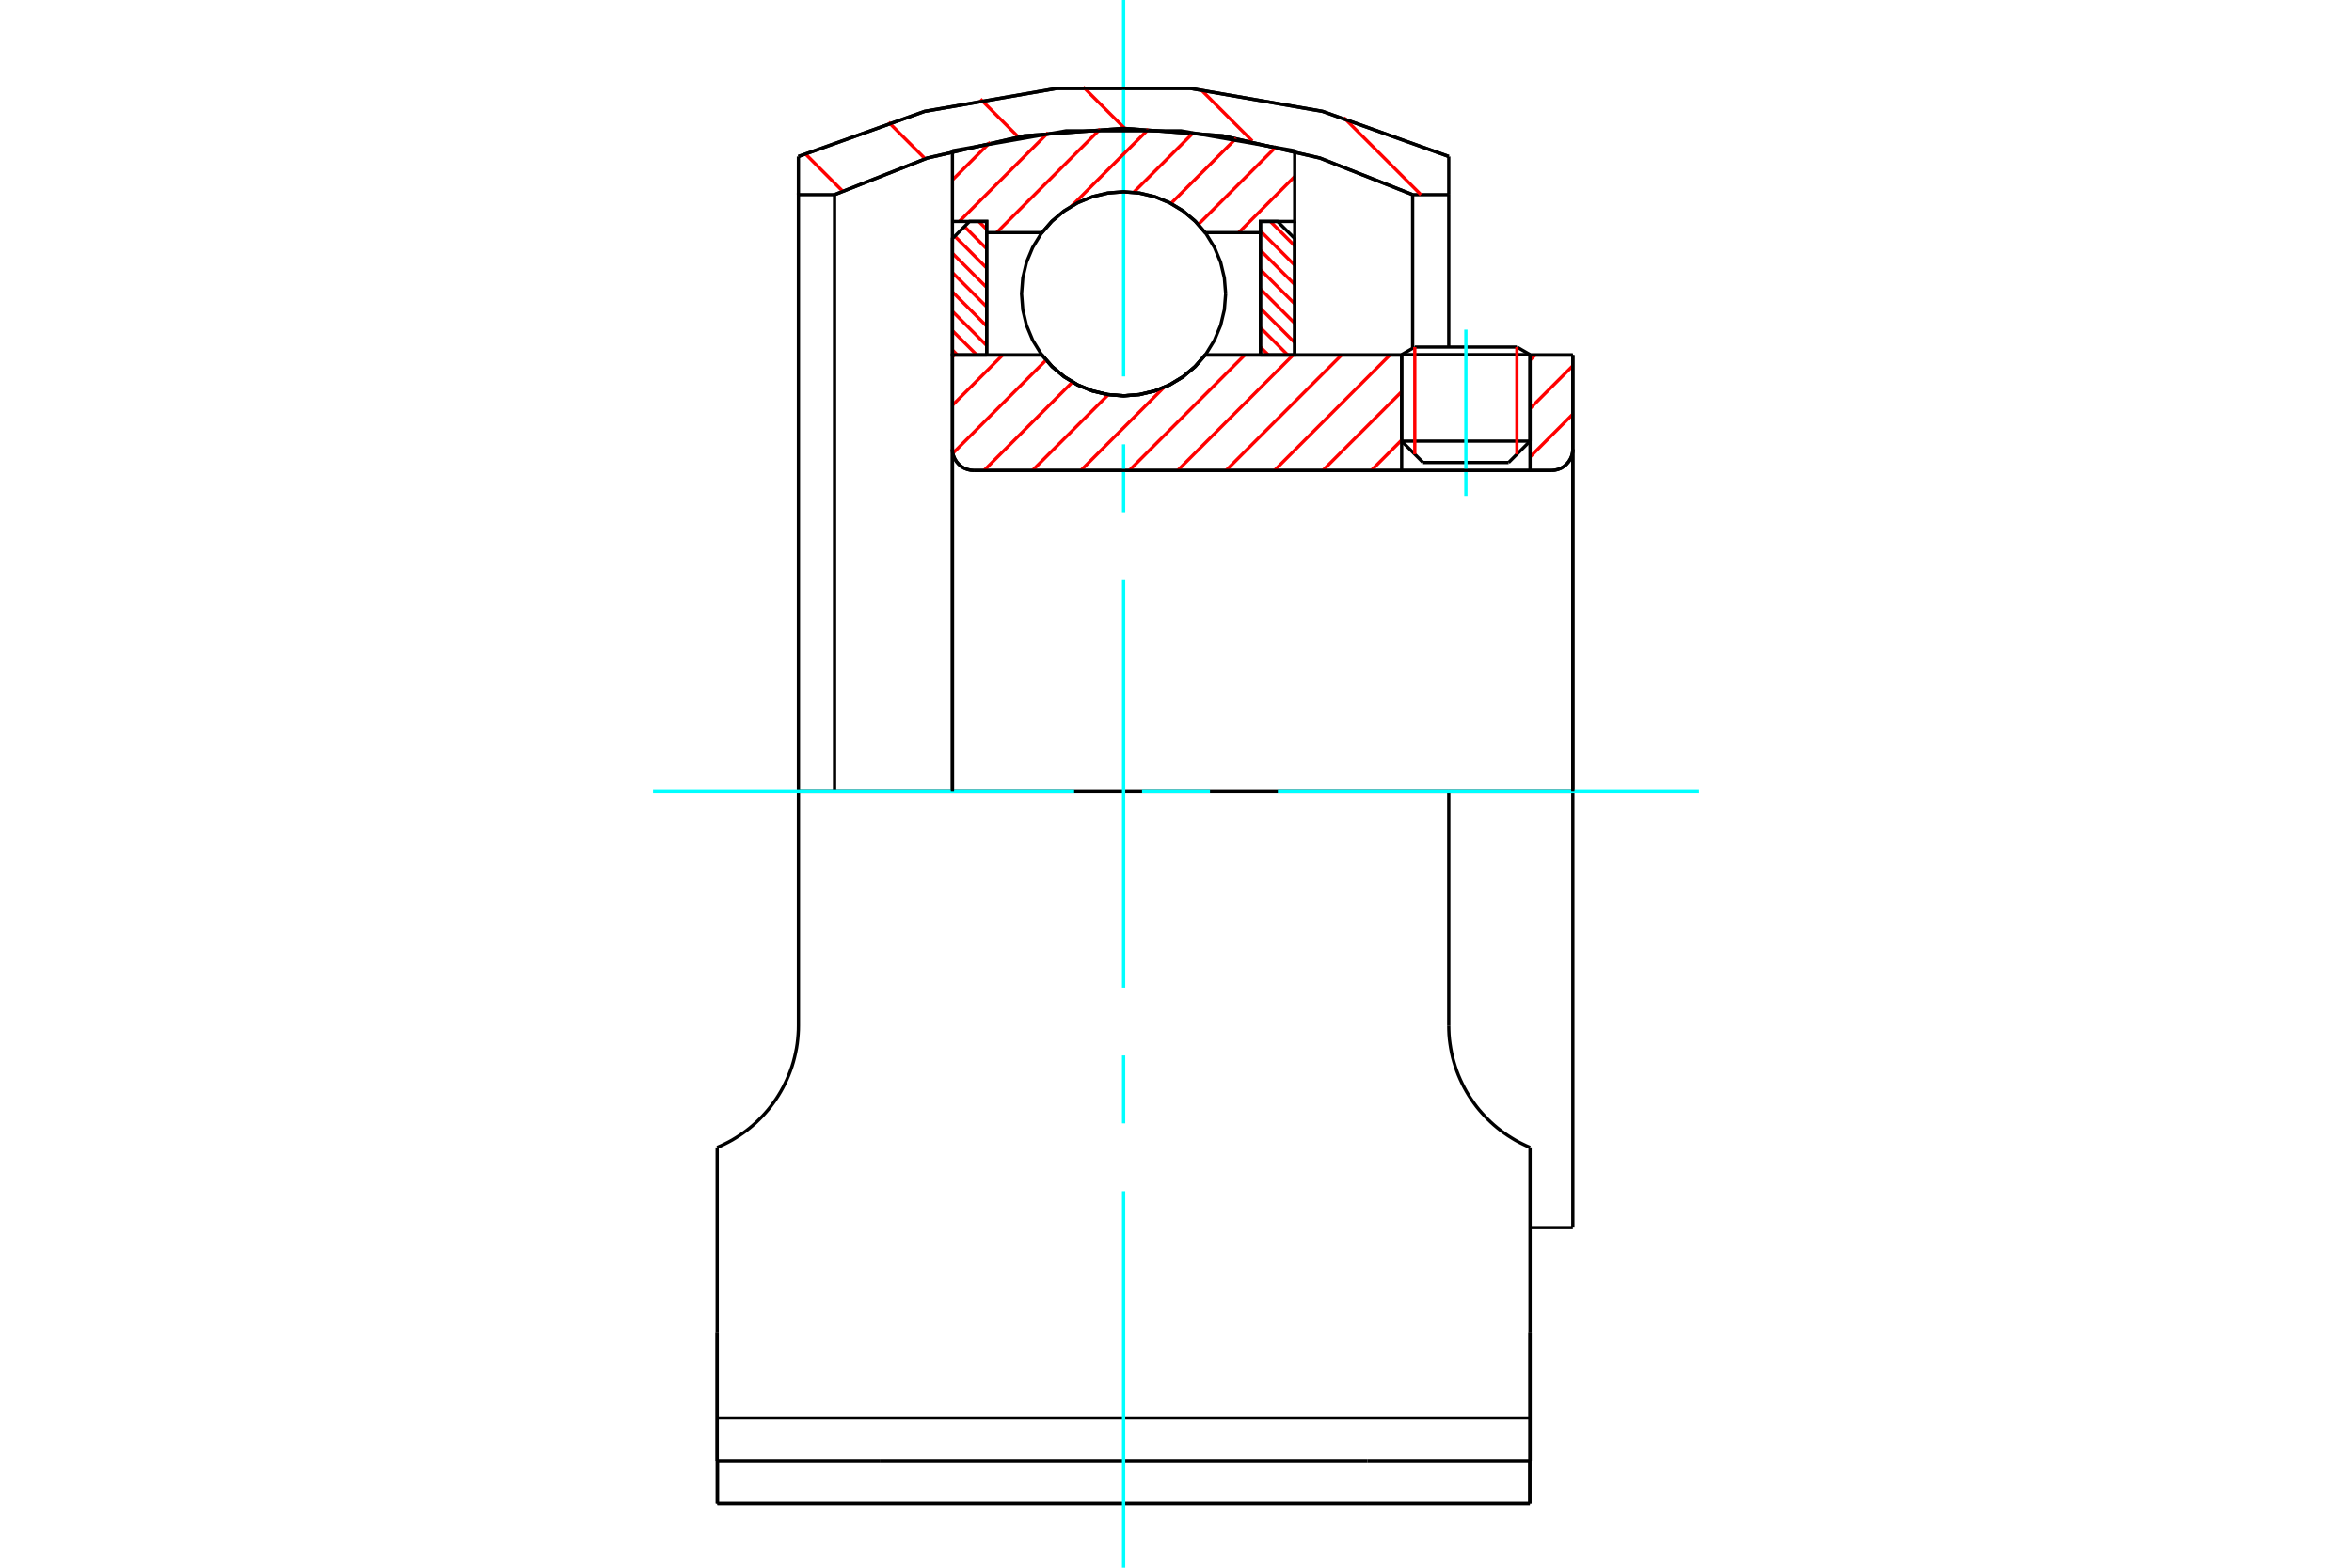 <?xml version="1.0" standalone="no"?>
<!DOCTYPE svg PUBLIC "-//W3C//DTD SVG 1.1//EN"
	"http://www.w3.org/Graphics/SVG/1.1/DTD/svg11.dtd">
<svg xmlns="http://www.w3.org/2000/svg" height="100%" width="100%" viewBox="0 0 36000 24000">
	<rect x="-1800" y="-1200" width="39600" height="26400" style="fill:#FFF"/>
	<g style="fill:none; fill-rule:evenodd" transform="matrix(1 0 0 1 0 0)">
		<g style="fill:none; stroke:#000; stroke-width:50; shape-rendering:geometricPrecision">
			<line x1="23419" y1="5429" x2="21454" y2="5429"/>
			<line x1="21655" y1="5313" x2="23218" y2="5313"/>
			<line x1="21454" y1="6753" x2="23419" y2="6753"/>
			<line x1="23091" y1="7081" x2="21782" y2="7081"/>
			<polyline points="23746,7203 23797,7199 23847,7187 23895,7168 23939,7141 23978,7107 24011,7068 24038,7024 24058,6977 24070,6927 24074,6876"/>
			<line x1="24074" y1="5435" x2="24074" y2="6876"/>
			<line x1="23419" y1="5435" x2="24074" y2="5435"/>
			<line x1="18447" y1="5435" x2="21454" y2="5435"/>
			<polyline points="15948,5435 16108,5616 16293,5771 16499,5895 16723,5986 16957,6041 17198,6060 17438,6041 17673,5986 17896,5895 18103,5771 18288,5616 18447,5435"/>
			<line x1="14578" y1="5435" x2="15948" y2="5435"/>
			<line x1="14578" y1="6876" x2="14578" y2="5435"/>
			<polyline points="14578,6876 14582,6927 14594,6977 14614,7024 14641,7068 14674,7107 14713,7141 14757,7168 14805,7187 14855,7199 14906,7203"/>
			<line x1="23746" y1="7203" x2="14906" y2="7203"/>
			<line x1="24074" y1="12115" x2="22175" y2="12115"/>
			<line x1="24074" y1="6876" x2="24074" y2="12115"/>
			<line x1="24074" y1="18794" x2="24074" y2="12115"/>
			<line x1="14578" y1="6876" x2="14578" y2="12115"/>
			<line x1="21655" y1="5313" x2="21454" y2="5429"/>
			<line x1="23419" y1="5429" x2="23218" y2="5313"/>
			<line x1="23091" y1="7081" x2="23419" y2="6753"/>
			<line x1="21454" y1="6753" x2="21782" y2="7081"/>
			<line x1="21454" y1="5429" x2="21454" y2="6753"/>
			<line x1="23419" y1="6753" x2="23419" y2="5429"/>
			<line x1="23419" y1="18794" x2="24074" y2="18794"/>
			<line x1="20930" y1="22363" x2="23419" y2="22363"/>
			<line x1="13465" y1="22363" x2="20930" y2="22363"/>
			<line x1="10977" y1="22363" x2="13465" y2="22363"/>
			<line x1="12221" y1="12115" x2="22175" y2="12115"/>
			<line x1="22175" y1="15700" x2="22175" y2="12115"/>
			<polyline points="23419,17566 23361,17541 23303,17513 23245,17484 23189,17453 23133,17419 23078,17384 23024,17347 22971,17308 22919,17267 22869,17225 22820,17181 22772,17135 22727,17088 22683,17040 22640,16991 22599,16940 22559,16886 22521,16831 22483,16774 22447,16714 22413,16653 22381,16590 22351,16526 22323,16461 22297,16394 22274,16326 22253,16257 22234,16188 22218,16118 22205,16048 22194,15978 22185,15908 22179,15838 22176,15768 22175,15700"/>
			<line x1="23419" y1="17566" x2="23419" y2="20398"/>
			<line x1="23419" y1="21708" x2="23419" y2="20398"/>
			<line x1="23419" y1="22363" x2="23419" y2="21708"/>
			<polyline points="12221,12115 12221,15700 12220,15768 12216,15838 12210,15908 12202,15978 12191,16048 12177,16118 12161,16188 12143,16257 12122,16326 12098,16394 12072,16461 12044,16526 12014,16590 11982,16653 11948,16714 11912,16774 11875,16831 11836,16886 11796,16940 11755,16991 11713,17040 11669,17088 11623,17135 11576,17181 11527,17225 11477,17267 11425,17308 11372,17347 11318,17384 11263,17419 11207,17453 11150,17484 11093,17513 11035,17541 10977,17566"/>
			<polyline points="23419,21708 20930,21708 13465,21708 10977,21708"/>
			<line x1="10977" y1="22363" x2="10977" y2="21708"/>
			<line x1="10977" y1="20398" x2="10977" y2="21708"/>
			<line x1="10977" y1="17566" x2="10977" y2="20398"/>
			<polyline points="21622,2980 20204,2420 18718,2079 17198,1965 15678,2079 14192,2420 12774,2980 12774,12115"/>
			<line x1="21622" y1="5332" x2="21622" y2="2980"/>
			<polyline points="23419,20398 23419,20529 23419,22363"/>
			<polyline points="10977,22363 10977,20529 10977,20398"/>
			<line x1="22175" y1="2980" x2="21622" y2="2980"/>
			<line x1="22175" y1="5313" x2="22175" y2="2980"/>
			<polyline points="12774,2980 12221,2980 12221,12115"/>
			<line x1="22175" y1="2396" x2="22175" y2="2980"/>
			<line x1="12221" y1="2980" x2="12221" y2="2396"/>
			<polyline points="22175,2396 20244,1705 18223,1354 16172,1354 14152,1705 12221,2396"/>
			<line x1="23416" y1="23018" x2="23416" y2="22363"/>
			<line x1="23416" y1="22550" x2="23416" y2="22357"/>
			<line x1="23416" y1="23018" x2="23416" y2="22550"/>
			<line x1="20930" y1="23018" x2="23416" y2="23018"/>
			<line x1="13465" y1="23018" x2="20930" y2="23018"/>
			<line x1="10980" y1="23018" x2="10980" y2="22363"/>
			<line x1="10980" y1="23018" x2="13465" y2="23018"/>
			<line x1="10980" y1="22550" x2="10980" y2="23018"/>
			<line x1="10980" y1="22357" x2="10980" y2="22550"/>
			<line x1="17198" y1="23018" x2="23416" y2="23018"/>
			<line x1="10980" y1="23018" x2="17198" y2="23018"/>
		</g>
		<g style="fill:none; stroke:#0FF; stroke-width:50; shape-rendering:geometricPrecision">
			<line x1="22437" y1="7592" x2="22437" y2="5046"/>
			<line x1="9995" y1="12115" x2="16441" y2="12115"/>
			<line x1="17480" y1="12115" x2="18520" y2="12115"/>
			<line x1="19559" y1="12115" x2="26005" y2="12115"/>
			<line x1="17198" y1="24000" x2="17198" y2="18237"/>
			<line x1="17198" y1="17198" x2="17198" y2="16158"/>
			<line x1="17198" y1="15119" x2="17198" y2="8881"/>
			<line x1="17198" y1="7842" x2="17198" y2="6802"/>
			<line x1="17198" y1="5763" x2="17198" y2="0"/>
		</g>
		<g style="fill:none; stroke:#F00; stroke-width:50; shape-rendering:geometricPrecision">
			<line x1="20569" y1="1801" x2="21748" y2="2980"/>
			<line x1="18382" y1="1373" x2="19168" y2="2159"/>
			<line x1="16580" y1="1331" x2="17217" y2="1967"/>
			<line x1="15007" y1="1517" x2="15587" y2="2097"/>
			<line x1="13600" y1="1870" x2="14160" y2="2430"/>
			<line x1="12323" y1="2352" x2="12894" y2="2923"/>
		</g>
		<g style="fill:none; stroke:#000; stroke-width:50; shape-rendering:geometricPrecision">
			<polyline points="22175,2396 20244,1705 18223,1354 16172,1354 14152,1705 12221,2396"/>
			<polyline points="21622,2980 20204,2420 18718,2079 17198,1965 15678,2079 14192,2420 12774,2980"/>
		</g>
		<g style="fill:none; stroke:#F00; stroke-width:50; shape-rendering:geometricPrecision">
			<line x1="23218" y1="5313" x2="23218" y2="6954"/>
			<line x1="21655" y1="6954" x2="21655" y2="5313"/>
			<line x1="14578" y1="5358" x2="14655" y2="5435"/>
			<line x1="14578" y1="5062" x2="14952" y2="5435"/>
			<line x1="14578" y1="4766" x2="15102" y2="5290"/>
			<line x1="14578" y1="4469" x2="15102" y2="4993"/>
			<line x1="14578" y1="4173" x2="15102" y2="4697"/>
			<line x1="14578" y1="3877" x2="15102" y2="4400"/>
			<line x1="14614" y1="3616" x2="15102" y2="4104"/>
			<line x1="14762" y1="3468" x2="15102" y2="3808"/>
			<line x1="14981" y1="3390" x2="15102" y2="3511"/>
		</g>
		<g style="fill:none; stroke:#000; stroke-width:50; shape-rendering:geometricPrecision">
			<polyline points="15102,5435 15102,3390 14840,3390 14578,3652 14578,5435 15102,5435"/>
		</g>
		<g style="fill:none; stroke:#F00; stroke-width:50; shape-rendering:geometricPrecision">
			<line x1="19444" y1="3390" x2="19817" y2="3763"/>
			<line x1="19293" y1="3536" x2="19817" y2="4060"/>
			<line x1="19293" y1="3832" x2="19817" y2="4356"/>
			<line x1="19293" y1="4128" x2="19817" y2="4652"/>
			<line x1="19293" y1="4425" x2="19817" y2="4949"/>
			<line x1="19293" y1="4721" x2="19817" y2="5245"/>
			<line x1="19293" y1="5017" x2="19711" y2="5435"/>
			<line x1="19293" y1="5314" x2="19415" y2="5435"/>
		</g>
		<g style="fill:none; stroke:#000; stroke-width:50; shape-rendering:geometricPrecision">
			<polyline points="19293,5435 19293,3390 19555,3390 19817,3652 19817,5435 19293,5435"/>
			<polyline points="18760,4498 18740,4254 18683,4015 18589,3789 18461,3580 18302,3394 18116,3235 17907,3107 17680,3013 17442,2956 17198,2936 16953,2956 16715,3013 16489,3107 16280,3235 16093,3394 15934,3580 15806,3789 15712,4015 15655,4254 15636,4498 15655,4742 15712,4981 15806,5207 15934,5416 16093,5602 16280,5762 16489,5890 16715,5983 16953,6041 17198,6060 17442,6041 17680,5983 17907,5890 18116,5762 18302,5602 18461,5416 18589,5207 18683,4981 18740,4742 18760,4498"/>
		</g>
		<g style="fill:none; stroke:#F00; stroke-width:50; shape-rendering:geometricPrecision">
			<line x1="19817" y1="2702" x2="18959" y2="3561"/>
			<line x1="19536" y1="2243" x2="18342" y2="3436"/>
			<line x1="18921" y1="2117" x2="17923" y2="3115"/>
			<line x1="18271" y1="2026" x2="17353" y2="2944"/>
			<line x1="17580" y1="1977" x2="16400" y2="3156"/>
			<line x1="16840" y1="1975" x2="15254" y2="3561"/>
			<line x1="16043" y1="2031" x2="14684" y2="3390"/>
			<line x1="15157" y1="2177" x2="14578" y2="2755"/>
		</g>
		<g style="fill:none; stroke:#000; stroke-width:50; shape-rendering:geometricPrecision">
			<polyline points="14578,5435 14578,3390 14578,2308"/>
			<polyline points="19817,2308 18080,2003 16316,2003 14578,2308"/>
			<polyline points="19817,2308 19817,3390 19293,3390 19293,3561 19293,5435"/>
			<polyline points="19293,3561 18447,3561 18288,3380 18103,3225 17896,3101 17673,3010 17438,2955 17198,2936 16957,2955 16723,3010 16499,3101 16293,3225 16108,3380 15948,3561 15102,3561 15102,5435"/>
			<polyline points="15102,3561 15102,3390 14578,3390"/>
			<line x1="19817" y1="3390" x2="19817" y2="5435"/>
		</g>
		<g style="fill:none; stroke:#F00; stroke-width:50; shape-rendering:geometricPrecision">
			<line x1="24074" y1="6340" x2="23419" y2="6995"/>
			<line x1="24074" y1="5599" x2="23419" y2="6254"/>
			<line x1="23497" y1="5435" x2="23419" y2="5513"/>
			<line x1="21454" y1="6737" x2="20988" y2="7203"/>
			<line x1="21454" y1="5996" x2="20247" y2="7203"/>
			<line x1="21274" y1="5435" x2="19506" y2="7203"/>
			<line x1="20534" y1="5435" x2="18765" y2="7203"/>
			<line x1="19793" y1="5435" x2="18025" y2="7203"/>
			<line x1="19052" y1="5435" x2="17284" y2="7203"/>
			<line x1="17813" y1="5933" x2="16543" y2="7203"/>
			<line x1="16964" y1="6042" x2="15802" y2="7203"/>
			<line x1="16415" y1="5849" x2="15061" y2="7203"/>
			<line x1="16011" y1="5513" x2="14585" y2="6939"/>
			<line x1="15347" y1="5435" x2="14578" y2="6204"/>
			<line x1="14607" y1="5435" x2="14578" y2="5463"/>
		</g>
		<g style="fill:none; stroke:#000; stroke-width:50; shape-rendering:geometricPrecision">
			<line x1="24074" y1="12115" x2="24074" y2="5435"/>
			<polyline points="23746,7203 23797,7199 23847,7187 23895,7168 23939,7141 23978,7107 24011,7068 24038,7024 24058,6977 24070,6927 24074,6876"/>
			<polyline points="23746,7203 23419,7203 23419,5435"/>
			<polyline points="23419,7203 21454,7203 21454,5435"/>
			<line x1="21454" y1="7203" x2="14906" y2="7203"/>
			<polyline points="14578,6876 14582,6927 14594,6977 14614,7024 14641,7068 14674,7107 14713,7141 14757,7168 14805,7187 14855,7199 14906,7203"/>
			<polyline points="14578,6876 14578,5435 15102,5435 15948,5435 16108,5616 16293,5771 16499,5895 16723,5986 16957,6041 17198,6060 17438,6041 17673,5986 17896,5895 18103,5771 18288,5616 18447,5435 21454,5435"/>
			<line x1="23419" y1="5435" x2="24074" y2="5435"/>
			<line x1="14578" y1="12115" x2="14578" y2="6876"/>
		</g>
	</g>
</svg>

